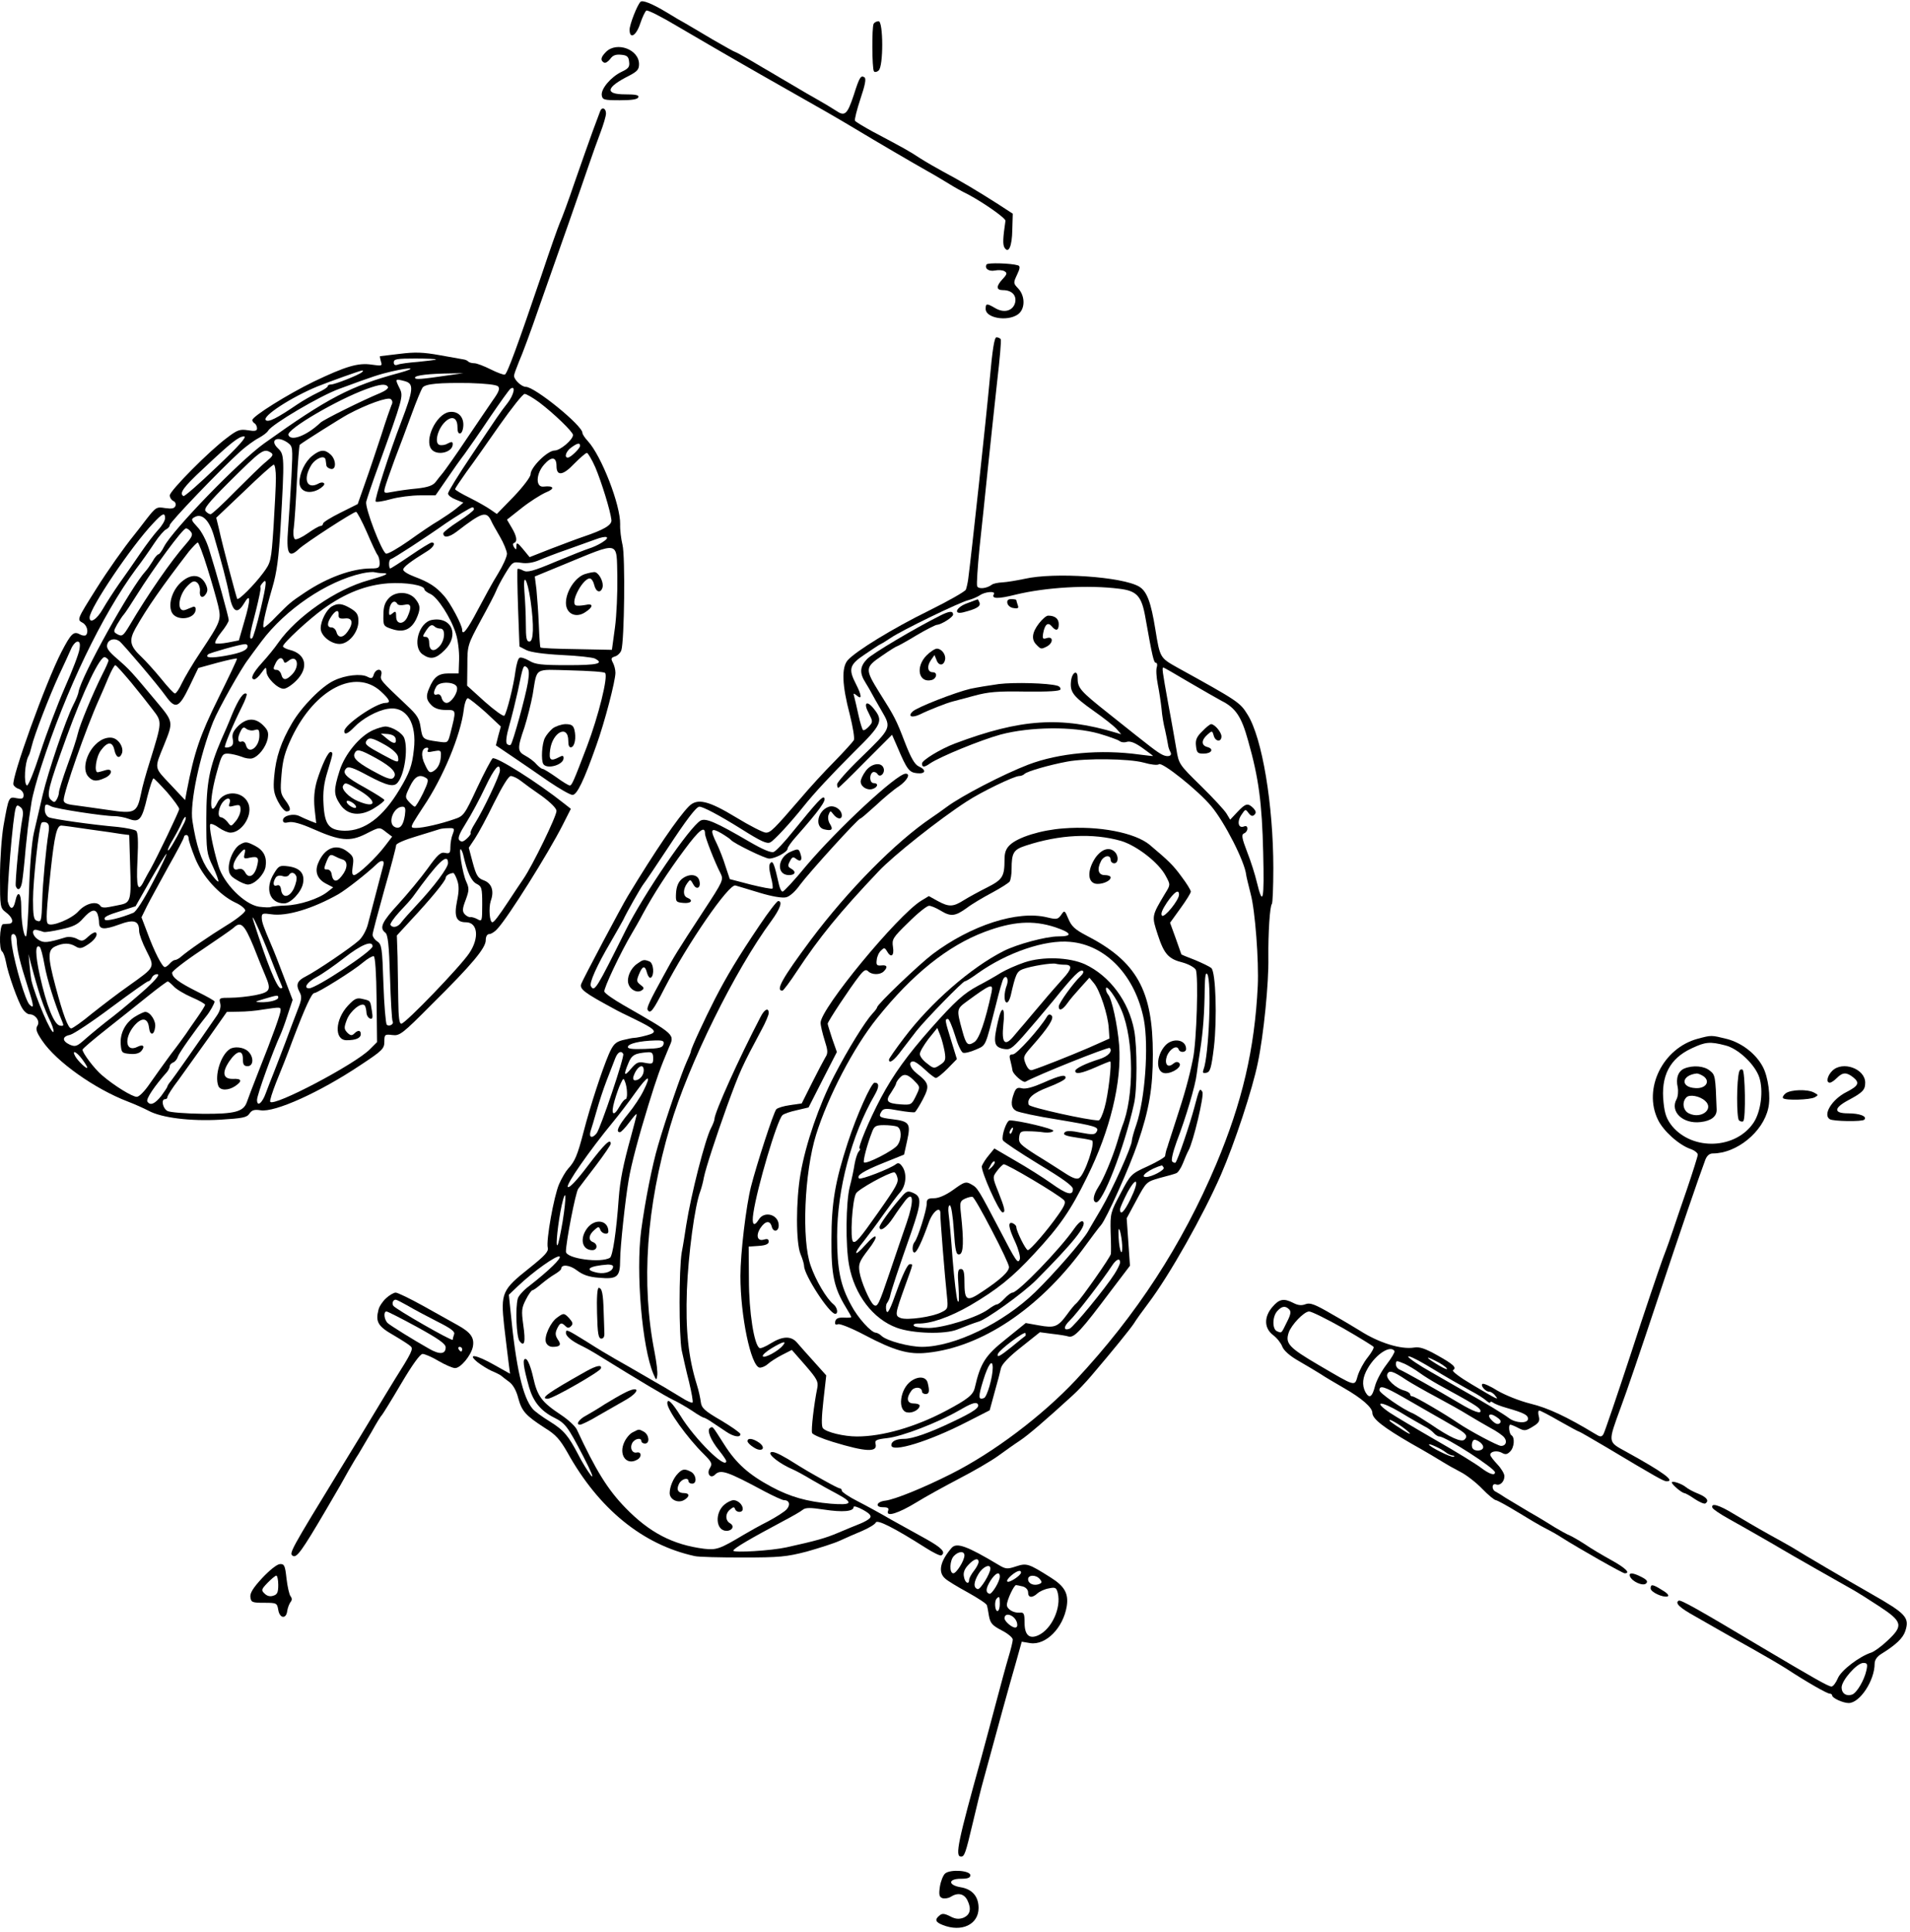 <?xml version="1.0" standalone="no"?>
<!DOCTYPE svg PUBLIC "-//W3C//DTD SVG 20010904//EN"
 "http://www.w3.org/TR/2001/REC-SVG-20010904/DTD/svg10.dtd">
<svg version="1.0" xmlns="http://www.w3.org/2000/svg"
 width="810pt" height="819pt" viewBox="0 0 810 819"
 preserveAspectRatio="xMidYMid meet">
<g transform="translate(0,819) scale(0.1,-0.1)"
fill="#000000" stroke="none">
<path d="M2716 8182 c-14 -14 -46 -96 -46 -118 0 -42 28 -26 45 26 9 27 21 52
26 55 5 4 64 -26 131 -66 203 -119 306 -178 463 -267 142 -80 213 -121 290
-167 86 -52 247 -146 309 -181 38 -21 80 -47 95 -56 14 -9 49 -29 78 -43 67
-36 158 -100 157 -111 -11 -74 -12 -101 -4 -114 17 -27 32 5 33 76 l2 68 -63
41 c-86 55 -167 103 -230 136 -28 15 -73 41 -100 58 -47 31 -67 42 -201 113
-38 21 -72 41 -75 46 -3 5 8 47 23 93 20 59 25 86 17 91 -15 10 -21 2 -45 -74
-28 -84 -38 -93 -76 -67 -17 11 -50 31 -75 45 -25 14 -72 41 -105 61 -33 19
-73 43 -90 53 -16 9 -58 34 -92 54 -34 20 -64 36 -66 36 -3 0 -45 24 -94 52
-48 29 -100 59 -115 68 -15 8 -51 29 -80 47 -63 38 -104 54 -112 45z"/>
<path d="M3705 8089 c-8 -13 -7 -188 1 -201 3 -5 12 -4 20 3 21 17 20 209 0
209 -8 0 -18 -5 -21 -11z"/>
<path d="M2570 7970 c-22 -22 -25 -36 -9 -45 6 -4 17 3 26 14 11 16 23 21 46
19 26 -2 33 -8 35 -30 3 -22 -3 -29 -33 -43 -45 -22 -87 -72 -83 -99 3 -19 9
-21 77 -21 51 0 76 4 78 13 4 9 -12 12 -56 12 -88 0 -81 30 17 79 34 18 42 26
42 49 0 63 -95 97 -140 52z"/>
<path d="M2545 7718 c-3 -7 -16 -44 -31 -83 -14 -38 -48 -135 -76 -215 -27
-80 -56 -158 -64 -175 -7 -16 -42 -115 -77 -220 -102 -300 -146 -420 -156
-423 -5 -2 -32 8 -60 22 -28 14 -59 26 -69 26 -10 0 -22 3 -26 7 -3 4 -12 8
-19 9 -7 1 -52 9 -101 18 -72 13 -106 14 -170 6 -44 -5 -82 -10 -84 -10 -2 0
0 -10 3 -21 7 -21 5 -21 -38 -15 -58 9 -111 -7 -247 -72 -107 -52 -260 -147
-260 -163 0 -4 4 -11 10 -14 5 -3 10 -13 10 -21 0 -11 -9 -13 -39 -8 -33 5
-44 2 -87 -31 -76 -56 -244 -226 -244 -245 0 -10 7 -20 15 -24 8 -3 12 -12 9
-21 -5 -11 -15 -13 -44 -9 -36 6 -39 4 -79 -47 -23 -30 -46 -60 -52 -67 -43
-53 -113 -152 -160 -227 -83 -132 -83 -132 -59 -145 19 -10 27 -40 14 -53 -4
-3 -16 -2 -26 4 -26 14 -37 3 -78 -76 -66 -128 -213 -535 -203 -562 3 -7 13
-15 24 -18 10 -4 19 -15 19 -25 0 -16 -5 -18 -29 -14 -34 7 -34 7 -56 -116 -8
-47 -15 -144 -15 -217 0 -128 1 -132 24 -150 29 -21 37 -46 16 -49 -8 0 -21
-2 -27 -2 -15 -2 -18 -108 -4 -116 5 -3 12 -23 16 -43 8 -49 52 -172 71 -200
8 -13 21 -23 29 -23 25 0 46 -29 34 -48 -9 -14 -5 -27 20 -64 60 -89 222 -204
363 -258 29 -11 69 -29 88 -39 55 -30 177 -45 303 -38 96 6 114 9 125 26 10
15 21 18 47 14 60 -10 251 76 423 191 94 62 102 70 102 100 0 30 2 32 34 28
31 -4 42 4 167 130 171 169 229 239 229 272 0 16 6 26 15 26 8 0 24 10 35 23
45 48 215 319 276 439 l35 69 -28 22 c-113 90 -289 201 -304 192 -5 -4 -35
-60 -66 -126 -53 -114 -57 -119 -97 -132 -57 -20 -132 -37 -161 -37 -22 0 -23
2 -12 23 7 12 26 42 42 66 84 124 159 305 172 413 3 26 11 48 17 48 6 -1 40
-28 76 -60 l64 -60 -11 -40 -10 -40 71 -48 c39 -26 108 -74 153 -105 46 -31
91 -57 101 -57 19 0 48 60 101 210 35 97 81 273 81 308 0 13 -5 32 -11 43 -9
17 -7 21 9 26 11 3 23 15 27 26 13 41 17 399 5 447 -6 25 -11 64 -10 87 2 81
-79 290 -137 353 -13 14 -23 29 -23 35 0 31 -202 195 -240 195 -18 0 -50 30
-50 47 0 6 10 33 21 60 12 26 51 131 86 233 36 102 92 262 125 355 33 94 71
204 85 245 14 41 36 103 49 137 13 34 24 71 24 82 0 23 -18 29 -25 9z m-696
-1052 c-2 -2 -36 -6 -75 -10 -39 -3 -78 -8 -87 -12 -12 -4 -17 -1 -17 10 0 14
14 16 92 16 50 0 89 -2 87 -4z m-156 -57 c-205 -55 -303 -106 -573 -299 -106
-76 -387 -366 -424 -437 -9 -18 -20 -33 -24 -33 -4 0 -16 -13 -25 -30 -10 -16
-23 -35 -30 -42 -63 -69 -271 -442 -284 -511 -1 -10 -11 -34 -22 -55 -33 -65
-107 -284 -130 -382 -12 -52 -29 -124 -37 -159 -9 -38 -18 -143 -21 -253 -3
-103 -9 -188 -13 -188 -10 0 -20 64 -20 128 0 57 -15 70 -25 22 -8 -37 -22
-39 -32 -2 -6 26 22 368 34 397 4 12 8 13 20 3 10 -8 13 -22 8 -47 -12 -63
-32 -276 -28 -288 9 -23 22 -13 27 20 3 17 10 82 15 142 6 61 13 119 15 130 2
11 6 41 10 66 4 26 22 93 41 150 105 325 258 642 402 837 24 31 59 81 78 110
19 29 42 55 50 58 8 4 15 12 15 18 0 12 215 236 300 313 25 22 59 47 77 56 18
10 36 23 40 31 17 28 220 148 303 178 143 53 169 61 220 73 87 20 113 16 33
-6z m-158 3 c-14 -12 -115 -52 -131 -52 -8 0 -14 -3 -14 -7 0 -5 -19 -17 -43
-28 -23 -11 -62 -33 -87 -50 -84 -57 -122 -77 -133 -66 -16 16 108 97 220 143
55 22 178 66 188 67 6 1 6 -2 0 -7z m375 -12 c-130 -19 -150 -20 -150 -11 0
10 60 17 155 18 l50 1 -55 -8z m-193 -26 c39 -11 37 -35 -16 -174 -49 -127
-114 -330 -108 -336 3 -4 33 1 65 10 32 9 88 16 124 16 l65 0 47 68 c25 37 59
85 76 107 16 22 65 92 107 155 43 63 82 118 88 122 23 16 15 -25 -12 -60 -35
-45 -36 -47 -155 -225 -54 -80 -98 -152 -98 -159 0 -8 15 -19 33 -26 l32 -13
-30 -25 c-16 -13 -50 -36 -74 -51 -25 -14 -82 -53 -128 -86 -46 -32 -89 -57
-96 -54 -18 7 -90 194 -84 220 3 12 26 81 52 152 104 288 106 295 90 328 -21
42 -20 42 22 31z m395 -22 c9 -9 4 -23 -22 -59 -18 -27 -70 -102 -114 -168
-44 -66 -89 -129 -98 -140 -9 -11 -24 -29 -31 -39 -11 -14 -32 -22 -78 -27
-35 -3 -82 -10 -103 -14 -37 -7 -39 -7 -34 16 3 13 22 67 41 119 20 52 53 140
73 195 20 55 41 105 46 112 13 16 70 21 201 19 66 -2 112 -7 119 -14z m-467
-2 c4 -6 -11 -17 -32 -26 -73 -30 -241 -113 -254 -126 -58 -55 -126 -81 -136
-52 -8 24 208 150 332 195 58 21 81 23 90 9z m642 -66 c61 -46 143 -125 143
-138 0 -20 -54 -66 -78 -66 -30 0 -102 -71 -102 -101 0 -11 -31 -52 -71 -94
l-72 -74 -26 18 c-14 10 -54 33 -88 50 -35 17 -63 34 -63 37 0 4 22 36 48 73
27 36 90 126 141 199 51 72 98 132 106 132 7 0 35 -16 62 -36z m-627 -12 c-4
-10 -24 -66 -43 -127 -20 -60 -50 -151 -68 -201 l-32 -91 -74 -37 c-40 -20
-73 -40 -73 -46 0 -5 -5 -10 -11 -10 -6 0 -30 -14 -54 -31 -24 -17 -48 -28
-54 -25 -6 4 -9 24 -5 49 3 23 9 111 13 195 4 83 10 154 12 156 9 9 176 114
204 129 80 43 170 75 182 65 8 -6 9 -16 3 -26z m-740 -261 c-74 -71 -138 -127
-142 -124 -19 11 -2 36 82 114 122 115 152 138 175 139 14 0 -21 -40 -115
-129z m299 103 c23 -17 23 -18 17 -143 -4 -69 -10 -168 -14 -219 -9 -111 2
-131 46 -89 28 26 230 157 242 157 4 0 25 -39 46 -87 21 -49 41 -92 46 -97 4
-6 8 -20 8 -33 0 -20 -5 -23 -36 -23 -81 0 -185 -38 -281 -102 -63 -42 -65
-45 -120 -100 -25 -27 -50 -48 -54 -48 -8 0 3 55 36 169 19 64 27 126 35 260
17 295 16 304 -11 330 -37 35 -4 55 40 25z m1241 -14 c0 -11 -40 -50 -52 -50
-17 0 -7 28 15 43 26 19 37 21 37 7z m-1311 -29 c12 -8 8 -15 -20 -38 -19 -15
-77 -72 -130 -125 -53 -54 -100 -98 -106 -98 -6 0 -15 6 -21 13 -9 10 13 37
96 120 143 142 150 147 181 128z m1376 -63 c26 -62 64 -184 68 -223 2 -21 -32
-41 -118 -70 -27 -9 -90 -33 -140 -52 l-89 -35 -28 34 c-23 28 -28 30 -28 13
0 -17 -2 -17 -10 -5 -6 10 -6 16 0 18 15 6 12 28 -10 65 l-20 34 62 49 c34 27
80 56 102 66 41 16 36 30 -9 25 -34 -4 -33 54 3 94 31 35 52 33 52 -7 0 -44
28 -40 75 10 25 25 49 46 54 46 4 0 21 -28 36 -62z m-1355 -45 c0 -32 -5 -125
-10 -207 -10 -147 -11 -150 -44 -195 -38 -51 -104 -117 -110 -110 -3 4 -61
221 -78 299 l-11 45 118 112 c64 62 121 113 126 113 5 0 9 -26 9 -57z m840
-132 c0 -5 -29 -28 -65 -51 -36 -23 -65 -46 -65 -51 0 -21 24 -18 58 8 108 83
125 88 146 43 3 -8 20 -37 36 -65 16 -27 29 -60 30 -72 0 -13 -17 -51 -38 -85
-22 -35 -60 -105 -87 -156 -43 -82 -65 -110 -65 -82 0 20 -51 116 -78 145 -33
38 -63 57 -124 80 -27 10 -48 23 -48 30 0 11 30 34 103 79 26 16 36 36 18 36
-6 0 -46 -25 -90 -55 -44 -30 -83 -55 -86 -55 -3 0 -5 9 -5 20 0 11 4 20 8 20
7 0 150 93 232 151 41 28 106 68 113 68 4 1 7 -3 7 -8z m-1310 -38 c0 -10 -13
-32 -29 -49 -16 -17 -50 -62 -76 -100 -26 -38 -66 -96 -90 -129 -23 -33 -54
-81 -69 -107 -25 -44 -56 -64 -56 -36 0 39 176 301 270 400 39 42 50 47 50 21z
m206 -71 c34 -116 56 -199 67 -257 14 -70 33 -81 62 -33 28 48 29 17 1 -77
l-23 -80 -46 -9 c-26 -5 -50 -6 -54 -3 -3 4 8 25 25 46 18 22 32 45 32 52 0
13 -53 204 -83 299 -11 37 -33 79 -50 96 -27 29 -28 33 -11 42 30 17 61 -13
80 -76z m-97 14 c10 -12 6 -22 -21 -53 -62 -70 -161 -213 -240 -347 -25 -41
-30 -45 -48 -36 -20 11 -20 12 -3 43 10 17 23 37 29 43 6 7 30 43 53 80 74
118 196 284 210 284 5 0 14 -6 20 -14z m1744 -46 c-16 -10 -40 -21 -54 -25
-13 -4 -77 -29 -142 -56 -97 -41 -121 -47 -138 -38 -11 6 -22 9 -24 7 -2 -2
-1 -77 2 -166 l6 -163 29 -15 c18 -9 73 -17 151 -21 67 -3 130 -10 140 -15 40
-21 12 -28 -115 -28 -113 0 -138 3 -164 19 -17 10 -36 16 -41 12 -6 -3 -13
-28 -17 -56 -8 -63 -37 -177 -47 -189 -4 -5 -41 22 -83 59 l-75 68 1 86 c0 85
1 87 57 191 32 58 61 114 65 125 4 11 21 44 38 72 31 51 33 52 68 47 23 -4 50
0 76 11 21 9 75 30 119 45 44 16 98 35 120 43 50 19 67 11 28 -13z m-1674
-107 c19 -60 39 -131 46 -160 14 -61 12 -67 -75 -198 -33 -49 -68 -109 -79
-132 -11 -24 -24 -43 -29 -43 -5 0 -31 28 -59 63 -28 34 -66 76 -83 92 -49 46
-54 69 -26 120 49 87 114 180 228 328 17 20 33 37 37 37 3 0 22 -48 40 -107z
m1739 -38 c1 -66 -3 -163 -10 -215 l-13 -95 -150 3 c-82 1 -151 4 -153 7 -2 2
-5 45 -7 97 -2 51 -7 118 -10 149 l-7 55 119 49 c246 101 227 105 231 -50z
m-996 15 c34 0 16 -9 -59 -30 -138 -38 -305 -154 -383 -265 -15 -22 -46 -60
-69 -85 -39 -43 -52 -70 -32 -70 5 0 19 12 30 28 19 26 20 26 21 5 0 -26 47
-73 73 -73 11 0 34 15 53 34 55 55 42 114 -28 131 -16 4 -28 11 -28 15 0 13
111 116 173 160 92 66 180 100 273 107 77 5 154 -8 154 -26 0 -4 11 -13 25
-19 31 -14 87 -101 108 -167 9 -27 15 -77 14 -110 l-2 -60 -42 0 c-44 0 -63
-15 -83 -63 -15 -34 -12 -50 10 -72 13 -13 33 -20 61 -20 45 0 45 3 18 -103
-10 -37 -10 -37 -52 -31 -64 9 -65 10 -73 59 -5 38 -15 54 -57 93 -114 108
-116 109 -110 131 7 28 -23 29 -32 1 -5 -17 -10 -18 -27 -9 -27 14 -93 7 -141
-16 -52 -24 -137 -110 -178 -180 -47 -80 -69 -145 -76 -225 -5 -55 -2 -73 16
-108 12 -23 28 -42 36 -42 21 0 19 16 -7 50 -19 26 -20 37 -14 107 5 61 14 95
44 158 98 204 269 292 377 194 38 -35 44 -49 20 -49 -40 0 -175 -93 -175 -120
0 -17 15 -11 41 16 35 37 98 72 144 79 78 13 124 -60 110 -174 -7 -67 -19 -99
-60 -167 -71 -119 -149 -177 -234 -176 -66 2 -84 25 -89 112 -3 51 1 88 17
139 24 79 24 80 14 83 -11 3 -38 -55 -59 -122 -11 -39 -14 -73 -10 -117 l7
-63 -26 10 c-15 6 -35 15 -45 20 -25 13 -70 2 -70 -17 0 -11 7 -13 24 -9 17 4
51 -5 105 -29 113 -50 155 -54 221 -21 61 31 59 31 89 7 l24 -18 -29 -38 c-39
-52 -116 -124 -132 -125 -9 0 -10 11 -6 38 5 34 3 42 -22 61 -47 37 -98 17
-125 -49 -15 -36 -3 -67 33 -86 l31 -16 -24 -19 c-38 -30 -119 -56 -178 -58
-29 -1 -57 -4 -62 -6 -4 -3 -27 -2 -51 1 -62 10 -150 99 -172 174 -24 80 -41
169 -34 176 4 3 20 -3 36 -15 17 -12 39 -21 49 -21 46 0 91 66 79 115 -16 62
-106 70 -134 12 -35 -72 -35 17 0 138 18 65 22 71 46 70 15 -1 40 -7 56 -13
16 -7 36 -10 46 -7 27 8 57 47 65 82 5 27 2 37 -19 58 -33 33 -70 32 -106 -3
-21 -21 -27 -35 -23 -55 4 -19 0 -29 -11 -33 -9 -4 -19 -4 -22 -2 -4 5 30 87
72 172 14 27 22 51 20 54 -12 11 -34 -21 -61 -85 -15 -38 -36 -86 -46 -108
-51 -118 -64 -185 -64 -335 0 -137 1 -148 28 -204 15 -32 25 -61 23 -63 -3 -3
-20 17 -40 44 -33 45 -54 110 -70 213 -12 74 31 277 88 420 22 54 119 227 149
265 4 6 29 40 56 76 101 135 277 255 426 288 22 5 46 7 53 5 8 -2 23 -4 34 -4z
m628 -116 c15 -106 13 -174 -5 -174 -12 0 -15 15 -15 74 0 40 -3 102 -6 137
-7 86 12 57 26 -37z m-1145 -38 c-15 -64 -31 -119 -36 -122 -14 -8 -11 15 16
116 13 52 22 96 20 99 -3 2 0 10 7 18 21 26 20 4 -7 -111z m-599 -134 c14 -10
163 -185 197 -233 41 -57 56 -51 100 40 l38 79 80 22 c45 12 82 20 84 18 2 -2
-34 -77 -79 -168 -78 -158 -102 -228 -134 -394 l-7 -38 -63 67 c-69 73 -68 65
-27 165 41 102 42 98 -36 191 -102 122 -109 130 -162 176 -38 33 -47 46 -42
62 6 21 31 27 51 13z m-169 -34 c-2 -18 -30 -91 -62 -163 -31 -71 -78 -195
-104 -275 -26 -80 -51 -143 -57 -140 -14 8 -9 97 7 125 4 6 9 24 13 40 11 48
75 213 115 300 21 44 44 95 52 113 7 17 20 32 28 32 9 0 12 -9 8 -32z m713 13
c0 -17 -26 -29 -93 -41 -62 -11 -90 -9 -74 6 6 6 133 42 155 43 6 1 12 -3 12
-8z m-590 -61 c0 -5 -11 -30 -25 -57 -43 -86 -97 -217 -105 -253 -4 -19 -24
-80 -44 -134 -20 -55 -36 -107 -36 -115 0 -9 -5 -23 -10 -31 -8 -13 -11 -13
-25 0 -18 19 -11 50 67 265 72 198 143 346 163 339 8 -3 15 -10 15 -14z m743
-2 c3 -10 7 -10 20 0 36 30 51 -19 17 -56 -26 -27 -40 -28 -47 -2 -3 11 -12
20 -19 20 -17 0 -17 5 -4 31 12 22 26 25 33 7z m-648 -90 c33 -40 75 -93 93
-117 40 -52 40 -50 -13 -221 -15 -47 -32 -107 -37 -135 -17 -81 -26 -86 -138
-69 -52 8 -116 16 -142 20 -36 4 -48 10 -48 22 0 34 95 305 150 427 10 22 28
64 40 93 12 28 25 52 29 52 4 0 33 -33 66 -72z m1684 0 c-10 -61 -64 -256 -73
-265 -3 -4 -11 -2 -16 3 -6 6 -3 34 10 79 11 39 27 104 36 145 22 109 24 113
38 101 10 -8 11 -25 5 -63z m327 39 c14 -14 -28 -183 -77 -312 -58 -152 -64
-165 -73 -165 -5 0 -31 16 -57 35 -27 19 -53 35 -57 35 -5 0 -17 9 -28 21 -10
12 -31 27 -46 35 -34 18 -35 31 -4 120 12 38 28 101 35 139 20 118 3 107 161
103 76 -2 142 -6 146 -11z m-628 -61 c5 -23 -25 -66 -44 -66 -9 0 -18 9 -21
21 -3 12 -11 18 -19 15 -16 -6 -18 8 -4 33 12 24 83 21 88 -3z m-858 -181 c17
5 20 2 20 -24 0 -49 -46 -82 -57 -40 -3 12 -11 18 -19 15 -17 -6 -18 17 -3 45
8 16 13 18 24 9 8 -6 23 -9 35 -5z m734 -86 c-4 -8 3 -9 25 -4 26 5 31 4 31
-12 0 -34 -11 -59 -30 -71 -17 -11 -22 -8 -38 27 -19 38 -14 71 9 71 6 0 7 -5
3 -11z m306 -86 c0 -19 -70 -167 -106 -224 -13 -20 -21 -39 -18 -41 2 -3 -5
-13 -16 -23 -15 -14 -23 -16 -32 -7 -8 8 0 28 29 74 22 35 58 102 81 151 39
82 62 108 62 70z m-312 -32 c11 -6 7 -20 -14 -64 -16 -32 -31 -57 -35 -57 -3
0 -14 9 -24 20 -18 20 -18 22 3 65 21 44 41 55 70 36z m400 -11 c15 -12 55
-41 90 -65 38 -28 62 -52 62 -63 0 -23 -101 -230 -139 -286 -16 -23 -44 -66
-64 -96 -43 -65 -62 -90 -69 -90 -12 0 -16 61 -7 90 16 43 4 76 -30 88 -24 9
-31 19 -46 74 l-17 64 26 39 c14 21 51 89 81 151 36 72 62 114 71 114 9 0 28
-9 42 -20z m-1499 -49 c28 -33 51 -64 51 -71 0 -9 -91 -199 -122 -255 -7 -11
-18 -32 -26 -47 -27 -56 -35 -33 -29 86 4 82 2 118 -6 124 -7 5 -41 12 -77 16
-113 10 -274 33 -293 41 -9 4 -17 18 -17 31 0 26 3 28 28 15 19 -10 221 -41
266 -41 16 0 45 -5 63 -12 44 -16 55 -4 78 95 11 42 22 77 26 77 3 0 29 -27
58 -59z m264 -48 c-5 -13 -2 -15 20 -9 24 6 27 3 27 -18 0 -13 -9 -34 -20 -47
-20 -24 -20 -24 -35 -4 -9 11 -21 20 -28 20 -17 1 -10 45 10 67 18 20 35 15
26 -9z m744 -50 c-7 -43 -20 -58 -41 -50 -35 14 -8 87 31 87 12 0 14 -8 10
-37z m-940 -40 c-39 -76 -61 -112 -65 -108 -2 2 7 23 22 47 14 24 31 56 37 71
6 15 14 26 16 23 3 -3 -1 -17 -10 -33z m-571 -32 c-11 -69 -25 -216 -27 -291
-3 -86 -4 -91 -24 -83 -12 4 -15 24 -15 89 0 79 25 308 36 325 2 4 12 5 20 2
11 -4 14 -15 10 -42z m172 13 c59 -8 121 -17 138 -20 l32 -4 4 -133 c5 -138 2
-153 -38 -162 -10 -2 -33 -7 -50 -10 -19 -4 -34 -3 -38 4 -15 23 -62 12 -93
-22 -29 -33 -116 -68 -130 -53 -9 8 -6 58 12 226 16 148 26 190 45 190 6 0 59
-7 118 -16z m1542 -20 c-6 -14 -10 -39 -10 -55 0 -25 -3 -29 -22 -25 -19 5
-32 -7 -75 -67 -29 -40 -84 -106 -123 -149 -71 -77 -82 -102 -56 -122 11 -8
16 -52 20 -189 3 -98 8 -182 11 -187 7 -12 -15 -24 -25 -14 -4 5 -11 83 -14
174 -5 151 -7 166 -26 179 -11 7 -20 20 -20 28 0 8 23 94 50 191 28 97 50 182
50 189 0 7 37 23 88 38 48 15 92 28 97 30 6 2 22 4 37 4 25 1 27 -1 18 -25z
m-1120 -19 c0 -8 12 -45 27 -82 31 -78 103 -157 170 -189 23 -10 43 -26 43
-34 0 -8 -36 -37 -79 -63 -70 -43 -164 -107 -198 -137 -7 -5 -16 -10 -21 -10
-5 0 -15 -7 -22 -15 -7 -8 -16 -15 -21 -15 -11 0 -45 66 -75 148 l-24 63 23
47 c13 26 54 100 90 166 37 65 67 122 67 127 0 5 5 9 10 9 6 0 10 -7 10 -15z
m1165 -71 c16 -71 34 -110 56 -121 22 -11 24 -18 24 -87 0 -71 -1 -74 -20 -63
-11 6 -25 10 -31 9 -6 -1 -17 5 -24 13 -10 12 -9 24 5 60 15 41 15 49 2 78
-15 32 -34 147 -22 136 3 -4 8 -15 10 -25z m-1317 -115 c-38 -73 -71 -125 -83
-129 -53 -22 -116 -37 -120 -29 -7 11 9 19 74 39 l56 18 63 111 c35 61 65 111
68 111 3 0 -23 -55 -58 -121z m805 97 c23 -7 22 -38 -4 -70 -22 -29 -38 -25
-43 10 -2 11 -10 18 -19 18 -13 -1 -14 3 -6 24 15 39 19 42 37 33 9 -5 25 -12
35 -15z m447 -15 c0 -20 -58 -98 -133 -178 -27 -29 -56 -61 -64 -72 -15 -22
-38 -27 -47 -12 -3 4 14 29 37 54 24 25 50 54 58 65 107 149 149 189 149 143z
m-274 -8 c-4 -16 -36 -136 -66 -252 -6 -24 -23 -55 -38 -68 -30 -28 -180 -130
-226 -153 -36 -18 -42 -35 -26 -65 11 -20 10 -32 -8 -77 -11 -29 -35 -91 -52
-138 -18 -47 -40 -105 -50 -130 -10 -25 -25 -63 -33 -85 -15 -42 -37 -59 -37
-28 0 21 68 209 100 278 5 11 19 48 30 83 l21 63 -37 97 c-20 53 -44 115 -54
137 -33 77 -40 96 -40 116 0 17 5 18 40 13 65 -10 175 23 285 85 34 20 120 87
163 128 19 19 34 16 28 -4z m313 -65 c8 -23 8 -46 -1 -89 -13 -65 -3 -89 38
-89 50 0 58 -66 14 -131 -37 -56 -271 -299 -288 -299 -9 0 -12 27 -13 98 -1
53 -2 137 -3 187 l-3 89 56 61 c88 94 151 171 151 183 0 9 14 19 32 21 3 1 11
-13 17 -31z m-1525 -144 c3 -9 6 -24 6 -35 0 -30 21 -32 84 -9 64 24 86 17 86
-27 0 -13 14 -51 31 -84 36 -72 39 -67 -76 -149 -43 -30 -112 -83 -155 -117
-42 -35 -82 -63 -88 -63 -13 0 -35 59 -67 180 -33 124 -33 153 0 168 33 15 60
15 85 0 16 -10 25 -10 47 4 32 19 50 44 40 54 -4 4 -18 -3 -32 -16 -22 -21
-28 -22 -49 -10 -14 7 -34 10 -48 6 -76 -23 -93 -25 -115 -10 -28 17 -31 49
-5 41 9 -2 22 -6 27 -8 6 -2 39 3 74 11 51 11 71 20 94 47 32 36 52 42 61 17z
m731 -179 c25 -65 49 -123 51 -127 3 -4 1 -8 -5 -8 -16 0 -59 107 -116 285
-17 54 28 -42 70 -150z m-70 43 c20 -51 43 -108 51 -126 25 -59 20 -68 -43
-81 -31 -6 -79 -11 -106 -11 -47 0 -49 -1 -43 -24 4 -16 -2 -35 -18 -57 -79
-115 -179 -257 -191 -272 -8 -9 -15 -20 -15 -23 0 -3 -12 -21 -26 -40 -27 -34
-47 -43 -59 -24 -7 11 32 68 83 125 6 7 12 19 12 25 0 6 7 13 15 16 8 3 17 15
20 26 6 16 71 109 120 170 15 18 35 54 35 62 0 3 -33 22 -72 41 -80 40 -108
61 -108 81 0 7 55 50 123 95 67 45 129 88 137 95 31 30 46 16 85 -78z m-1004
25 c1 -41 12 -88 49 -204 24 -74 25 -88 5 -68 -17 17 -60 161 -74 247 -6 41
-5 52 6 52 7 0 13 -11 14 -27z m1509 -25 c0 -20 -239 -178 -269 -178 -26 0 -8
27 32 48 23 12 76 49 117 81 71 56 120 76 120 49z m-1391 -80 c11 -61 41 -158
76 -242 6 -14 4 -17 -11 -14 -25 4 -57 86 -85 212 -20 91 -20 134 -1 122 5 -3
14 -38 21 -78z m-27 -103 c11 -38 31 -92 44 -119 14 -27 23 -54 21 -60 -7 -17
-77 146 -94 218 -2 11 -6 41 -8 66 l-4 45 10 -40 c6 -22 19 -71 31 -110z
m1435 -42 l2 -181 -30 -30 c-61 -63 -409 -246 -423 -223 -3 4 9 41 25 82 17
41 49 121 70 179 54 142 81 200 92 200 14 0 168 96 207 130 19 16 40 28 45 26
6 -1 11 -73 12 -183z m-977 46 c-36 -32 -98 -85 -139 -117 -41 -31 -93 -74
-117 -95 -38 -34 -44 -36 -68 -26 -34 16 -33 35 2 42 15 4 94 56 175 117 81
60 151 110 156 110 5 0 11 7 15 15 3 8 13 15 23 15 12 -1 -3 -20 -47 -61z
m116 10 c10 -12 45 -33 77 -47 31 -13 57 -28 57 -32 0 -3 -16 -29 -35 -56 -19
-27 -40 -57 -47 -68 -7 -10 -35 -49 -63 -85 -27 -37 -67 -92 -89 -124 -23 -34
-46 -57 -56 -57 -19 0 -96 47 -148 92 -30 25 -82 93 -82 108 0 4 46 43 103 88
56 44 136 108 177 141 41 33 78 60 81 60 3 1 14 -9 25 -20z m444 -48 c0 -11
-37 -21 -75 -20 -27 1 -25 2 15 14 57 17 60 17 60 6z m10 -54 c0 -15 -32 -105
-93 -258 -25 -63 -47 -122 -50 -131 -14 -41 -51 -51 -187 -50 -72 1 -139 6
-150 12 -20 11 -28 50 -10 50 6 0 10 4 10 9 0 6 21 39 48 74 26 36 82 115 126
176 l78 111 52 1 c28 0 74 4 101 9 74 11 75 11 75 -3z m-842 -207 c12 -16 22
-32 22 -36 0 -10 -40 28 -51 48 -16 29 5 20 29 -12z"/>
<path d="M1904 6443 c-55 -10 -106 -119 -74 -158 24 -29 90 -13 90 22 0 11 -5
11 -21 3 -11 -7 -27 -9 -36 -6 -21 8 -8 64 22 95 30 31 55 22 55 -20 0 -20 4
-29 13 -26 6 2 12 18 12 37 0 36 -26 59 -61 53z"/>
<path d="M1325 6258 c-31 -24 -55 -74 -55 -113 0 -37 37 -52 79 -31 17 9 29
21 26 26 -4 6 -14 6 -26 -1 -48 -25 -65 20 -29 79 19 30 58 45 61 22 1 -5 2
-16 3 -22 0 -7 9 -14 19 -16 24 -5 23 39 -1 61 -25 23 -44 21 -77 -5z"/>
<path d="M772 5725 c-40 -33 -60 -94 -44 -130 19 -41 102 -31 102 13 0 8 -6
12 -12 9 -7 -3 -21 -8 -30 -12 -40 -16 -34 60 8 102 20 20 28 22 40 13 8 -7
13 -22 12 -34 -4 -28 12 -36 26 -13 8 13 7 24 -4 45 -21 37 -59 40 -98 7z"/>
<path d="M2480 5756 c-40 -13 -80 -73 -80 -122 0 -44 39 -65 78 -42 39 24 41
42 3 33 -17 -3 -35 -4 -40 -1 -24 15 36 122 63 113 6 -2 13 -14 16 -27 7 -30
27 -37 35 -11 6 20 -11 57 -30 65 -6 2 -26 -2 -45 -8z"/>
<path d="M1649 5654 c-17 -18 -23 -37 -23 -71 -1 -46 0 -48 37 -60 48 -16 80
-2 102 42 19 42 19 58 -3 85 -26 33 -84 35 -113 4z m36 -24 c3 -6 17 -7 31 -4
28 7 31 -9 12 -51 -15 -34 -48 -34 -48 1 0 22 -2 25 -15 14 -12 -10 -15 -10
-15 3 0 37 21 60 35 37z"/>
<path d="M1407 5619 c-22 -13 -47 -61 -47 -93 0 -31 43 -66 80 -66 39 0 80 50
80 96 0 28 -6 38 -32 54 -37 22 -55 24 -81 9z m29 -36 c-1 -14 5 -17 27 -15
32 4 37 -20 11 -56 -19 -27 -40 -28 -47 -2 -3 11 -12 20 -21 20 -20 0 -20 19
0 48 18 26 32 29 30 5z"/>
<path d="M1833 5562 c-57 -9 -86 -114 -41 -146 34 -24 57 -19 94 18 63 63 30
142 -53 128z m11 -29 c4 -4 15 -8 24 -8 23 0 19 -53 -7 -78 -23 -23 -41 -15
-41 19 0 15 -6 24 -15 24 -14 0 -13 3 1 25 17 26 26 30 38 18z"/>
<path d="M1583 5095 c-57 -25 -121 -102 -143 -173 -26 -82 -25 -101 3 -143 31
-46 87 -52 146 -14 23 14 41 29 41 33 0 4 -37 27 -81 52 -84 46 -100 63 -80
83 9 9 30 2 91 -31 83 -44 111 -50 127 -29 28 34 44 138 28 186 -7 23 -53 51
-82 51 -10 -1 -32 -7 -50 -15z m95 -37 c5 -24 -10 -23 -39 2 l-24 20 30 -2
c19 -2 31 -9 33 -20z m-43 -27 c31 -18 51 -37 53 -50 4 -27 2 -27 -66 10 -67
36 -77 44 -68 58 11 17 26 13 81 -18z m-39 -56 c68 -38 91 -64 72 -83 -8 -8
-26 -3 -67 19 -80 42 -105 63 -98 83 9 23 22 20 93 -19z m-70 -137 c76 -46 70
-78 -9 -44 -38 16 -71 51 -62 65 9 15 11 15 71 -21z m-16 -69 c0 -6 -7 -6 -20
1 -11 6 -20 15 -20 21 0 6 7 6 20 -1 11 -6 20 -15 20 -21z"/>
<path d="M1017 4609 c-24 -14 -47 -62 -47 -99 0 -23 7 -35 33 -50 17 -11 39
-20 48 -20 28 0 68 40 75 74 7 42 -7 71 -46 91 -34 17 -39 18 -63 4z m20 -40
c-5 -19 -2 -21 23 -15 35 7 40 0 29 -40 -11 -39 -35 -50 -49 -23 -8 14 -17 18
-31 14 -26 -9 -26 24 2 59 25 31 33 33 26 5z"/>
<path d="M1162 4487 c-40 -64 -19 -127 43 -127 28 0 73 48 80 85 8 41 -12 65
-61 72 -38 5 -42 3 -62 -30z m95 -13 c3 -9 -2 -31 -11 -51 -19 -39 -49 -42
-54 -5 -2 16 -8 22 -18 18 -16 -6 -18 12 -5 33 5 8 16 11 29 7 11 -4 23 -2 27
4 9 15 25 12 32 -6z"/>
<path d="M424 5049 c-54 -35 -81 -121 -48 -153 18 -19 34 -20 69 -4 32 14 35
42 3 33 -13 -4 -27 -8 -33 -9 -17 -2 -8 65 13 93 28 38 49 38 57 2 7 -33 22
-40 32 -15 9 24 -13 61 -41 66 -15 3 -36 -2 -52 -13z"/>
<path d="M2344 5102 c-12 -10 -27 -28 -33 -40 -13 -25 -17 -94 -7 -111 15 -24
86 -4 86 25 0 11 -4 12 -19 4 -36 -19 -44 -13 -38 31 10 76 77 109 77 38 0
-20 4 -29 13 -27 15 5 21 41 13 74 -5 19 -13 24 -39 24 -17 -1 -41 -9 -53 -18z"/>
<path d="M1476 3927 c-56 -60 -59 -147 -6 -147 39 0 60 9 60 26 0 17 -12 18
-28 2 -9 -9 -16 -9 -29 4 -14 15 -15 21 -2 55 14 37 61 75 75 61 4 -4 7 -17 8
-29 0 -12 7 -24 15 -27 11 -4 13 3 8 33 -7 44 -5 42 -40 50 -23 6 -33 2 -61
-28z"/>
<path d="M573 3880 c-41 -25 -65 -71 -61 -118 3 -35 5 -37 39 -40 23 -2 40 2
49 13 16 20 7 29 -17 17 -49 -25 -59 34 -15 88 33 39 59 36 64 -7 4 -35 22
-33 26 3 4 26 -21 64 -42 64 -6 0 -25 -9 -43 -20z"/>
<path d="M974 3742 c-38 -25 -65 -112 -48 -156 8 -20 43 -20 72 0 31 21 27 32
-10 30 -42 -1 -48 26 -16 74 32 47 58 52 58 11 0 -24 4 -31 20 -31 26 0 27 40
2 63 -19 18 -59 22 -78 9z"/>
<path d="M4184 7069 c-10 -17 9 -31 35 -26 15 3 33 2 41 -3 12 -7 11 -13 -8
-33 -28 -30 -28 -47 1 -47 38 0 59 -22 52 -53 -9 -35 -47 -46 -85 -23 -36 21
-40 20 -40 -4 0 -38 90 -54 135 -24 33 21 34 78 3 111 -21 22 -21 24 -5 58 13
27 14 37 4 40 -29 9 -127 12 -133 4z"/>
<path d="M4197 6578 c-14 -155 -78 -746 -91 -843 -2 -16 -7 -37 -10 -45 -4 -8
-74 -48 -155 -88 -155 -76 -311 -172 -346 -211 -27 -31 -24 -106 9 -231 13
-52 21 -100 17 -108 -4 -7 -41 -48 -82 -90 -42 -42 -107 -113 -144 -157 -113
-131 -127 -145 -147 -145 -11 0 -68 29 -127 65 -117 71 -164 82 -199 47 -46
-46 -144 -190 -259 -380 -27 -44 -189 -350 -198 -373 -8 -22 11 -37 141 -107
10 -6 48 -25 84 -42 94 -46 102 -56 54 -69 -22 -6 -46 -11 -54 -11 -8 0 -31
-5 -51 -10 -29 -8 -39 -18 -57 -59 -29 -68 -78 -217 -107 -329 -26 -100 -37
-126 -66 -157 -10 -11 -27 -40 -38 -65 -22 -51 -56 -240 -48 -270 4 -16 -13
-34 -78 -86 -116 -92 -122 -105 -107 -245 7 -61 16 -132 19 -157 l6 -46 -66
37 c-77 44 -119 51 -72 12 17 -13 44 -30 60 -37 17 -7 35 -16 40 -20 6 -5 21
-17 35 -27 16 -12 30 -37 38 -69 15 -55 31 -73 113 -126 46 -28 64 -49 95
-103 133 -240 320 -392 540 -440 16 -4 108 -6 204 -6 156 0 186 3 271 25 53
15 116 35 140 46 24 11 67 30 96 42 28 12 54 28 57 35 5 15 81 -24 210 -106
33 -21 63 -36 68 -33 20 13 2 32 -64 69 -40 22 -107 59 -148 82 -41 24 -105
59 -142 78 -38 19 -68 40 -68 45 0 6 -4 10 -8 10 -5 0 -34 15 -66 33 -66 37
-69 38 -154 91 -44 26 -67 35 -74 28 -10 -10 41 -49 95 -72 12 -5 49 -25 82
-45 33 -19 81 -46 108 -60 68 -37 61 -47 -30 -40 -101 9 -172 29 -252 72 -95
51 -149 99 -199 178 -54 84 -48 78 -61 71 -14 -9 2 -50 39 -96 17 -21 30 -41
30 -44 0 -39 -134 93 -195 193 -35 56 -55 75 -55 52 0 -29 85 -147 154 -215
34 -34 38 -41 27 -59 -16 -24 2 -48 21 -29 24 24 51 15 211 -71 38 -20 75 -37
82 -37 23 0 28 -20 11 -39 -9 -10 -45 -33 -79 -51 -34 -17 -80 -43 -102 -56
-102 -61 -116 -66 -169 -60 -133 17 -232 69 -333 173 -76 78 -126 159 -207
333 -7 14 -36 41 -66 61 -83 55 -101 79 -119 160 -9 41 -22 74 -30 77 -17 6
-12 -31 13 -120 18 -61 50 -100 106 -128 48 -24 58 -38 124 -165 33 -64 47
-97 32 -80 -13 17 -37 55 -52 85 -44 84 -62 106 -123 144 -31 19 -64 43 -72
53 -42 49 -71 176 -94 416 l-7 68 39 37 c64 61 164 132 176 125 10 -6 -44 -59
-130 -126 -23 -17 -44 -41 -47 -52 -11 -40 -6 -161 7 -180 21 -28 27 -5 16 69
-8 59 -7 71 11 106 11 22 24 40 28 40 4 0 21 12 37 26 17 14 42 33 58 42 15 9
27 19 27 23 0 20 36 17 67 -7 25 -19 51 -28 93 -31 78 -7 90 3 90 76 0 53 22
257 36 338 11 67 43 186 84 319 37 120 51 158 86 241 26 59 32 53 -194 183
-40 23 -76 48 -79 56 -4 12 69 167 118 249 10 17 31 53 45 80 45 83 104 175
177 273 63 85 87 103 87 67 0 -14 41 -120 66 -168 13 -27 11 -32 -73 -160
-115 -176 -124 -191 -168 -272 -60 -109 -74 -139 -68 -147 11 -18 23 -2 70 90
98 190 274 446 302 438 9 -3 55 -16 103 -31 53 -16 96 -23 112 -19 15 3 40 26
59 53 37 50 246 281 256 281 3 0 33 26 66 56 33 31 77 68 98 81 34 24 50 53
28 53 -38 0 -291 -236 -423 -392 -49 -60 -94 -108 -99 -108 -5 0 -11 12 -15
28 -20 89 -26 104 -36 94 -8 -8 -7 -24 1 -58 7 -25 10 -49 7 -51 -3 -3 -44 5
-93 17 l-88 23 -18 54 c-9 30 -26 73 -37 96 -30 61 -26 70 18 45 20 -12 39
-25 42 -29 11 -14 144 -79 162 -79 26 0 78 28 78 42 0 6 17 30 38 53 97 110
128 153 117 163 -7 7 -28 -15 -132 -143 -35 -44 -72 -83 -82 -87 -12 -4 -47
11 -102 43 -144 84 -186 102 -208 90 -45 -25 -242 -313 -318 -466 -124 -249
-132 -262 -147 -236 -8 13 25 87 82 184 26 45 51 89 55 97 13 29 76 140 86
152 6 7 51 74 100 148 82 125 124 180 137 180 16 0 84 -36 177 -94 84 -53 110
-65 124 -57 16 8 83 80 139 150 48 60 117 134 216 233 118 116 125 132 84 183
-31 39 -46 25 -21 -20 17 -34 17 -36 0 -55 -10 -11 -21 -18 -25 -15 -3 2 -12
30 -19 62 -7 32 -15 67 -18 78 -5 17 -4 18 11 6 22 -19 21 0 -4 49 -33 64 -28
82 38 126 31 21 61 41 66 43 5 2 25 14 44 27 45 31 294 152 330 160 15 4 36
13 47 20 22 16 69 19 60 5 -12 -20 17 -21 92 -2 128 31 307 42 440 25 75 -9
95 -31 111 -125 29 -163 35 -189 44 -189 5 0 7 -8 4 -18 -4 -10 -2 -43 4 -73
6 -30 13 -76 16 -104 2 -27 9 -68 15 -90 5 -22 10 -49 12 -60 1 -11 6 -25 10
-32 11 -18 -10 -25 -35 -12 -24 13 -36 22 -224 172 -125 99 -134 110 -134 154
0 36 -24 23 -28 -15 -5 -46 9 -64 95 -125 43 -30 87 -65 98 -77 l20 -23 -20 6
c-235 71 -406 60 -685 -45 -61 -23 -140 -71 -140 -85 0 -17 10 -17 35 1 44 29
212 98 299 122 125 33 306 35 416 4 41 -12 80 -26 87 -31 7 -6 21 -8 32 -4 15
4 35 -4 66 -26 25 -18 45 -33 45 -34 0 -1 -26 2 -57 6 -165 23 -342 7 -473
-43 -104 -40 -282 -132 -345 -179 -22 -16 -51 -37 -65 -46 -151 -102 -352
-305 -511 -517 -122 -164 -151 -216 -121 -216 4 0 32 37 62 83 94 142 179 247
346 423 62 66 257 221 375 297 61 40 200 107 221 107 8 0 18 4 23 9 11 11 105
38 180 52 78 15 262 13 325 -4 31 -9 59 -12 65 -7 13 11 166 -111 221 -177 57
-67 144 -238 149 -293 1 -8 10 -44 19 -80 19 -70 35 -285 30 -390 -13 -268
-66 -493 -176 -755 -145 -343 -338 -640 -596 -916 -143 -152 -348 -307 -529
-398 -117 -59 -238 -108 -278 -113 -38 -4 -46 -28 -10 -28 21 0 26 -4 21 -16
-10 -27 44 -10 121 37 37 23 119 68 180 100 62 32 136 75 165 96 29 21 71 51
94 66 36 24 109 87 224 192 19 17 54 54 77 81 93 109 164 197 181 222 9 15 37
54 62 87 90 119 233 373 308 545 58 133 134 364 156 473 25 118 47 341 45 447
-1 103 6 218 15 228 3 3 6 71 6 151 0 269 -47 552 -109 651 -32 52 -39 57
-300 201 -71 40 -72 41 -91 159 -19 118 -36 163 -69 183 -71 42 -359 62 -486
33 -33 -7 -75 -14 -94 -15 -19 -1 -39 -5 -45 -10 -21 -16 -57 -20 -62 -6 -3 7
2 80 10 162 9 81 25 236 36 343 11 107 29 271 39 364 11 94 18 174 15 178 -3
4 -11 8 -18 8 -9 0 -17 -50 -29 -182z m845 -1280 c57 -33 119 -69 138 -79 60
-30 85 -67 113 -169 45 -158 59 -263 64 -475 5 -203 -1 -232 -27 -125 -7 30
-25 88 -41 128 -23 60 -25 74 -13 79 8 3 14 12 14 20 0 10 -6 13 -15 9 -24 -9
-30 21 -10 50 16 24 17 25 30 7 10 -13 17 -15 25 -7 8 8 7 15 -5 28 -23 23
-33 20 -67 -16 l-31 -33 -15 25 c-8 14 -57 67 -109 118 -93 91 -94 93 -104
155 -6 34 -21 122 -35 195 -25 139 -27 152 -20 152 2 0 51 -28 108 -62z
m-2228 -1535 c-4 -15 -18 -18 -80 -20 -56 -2 -74 1 -71 10 4 13 50 24 114 26
35 1 40 -2 37 -16z m-171 -41 c7 -10 -97 -317 -113 -337 -19 -23 -33 -18 -26
8 4 12 16 51 26 87 10 36 29 94 43 130 14 36 30 77 36 93 10 26 25 35 34 19z
m127 -18 c0 -24 -2 -26 -34 -20 -29 6 -37 2 -60 -25 -29 -35 -33 -28 -11 24
14 35 28 42 83 46 17 1 22 -4 22 -25z m-40 -52 c0 -21 -18 -42 -37 -42 -7 0
-10 7 -6 18 14 41 43 57 43 24z m-1 -86 c-12 -25 -41 -69 -65 -98 -42 -51 -54
-78 -35 -78 5 0 23 19 40 42 17 23 31 39 31 34 0 -4 -11 -46 -24 -94 -33 -119
-46 -184 -52 -261 -10 -144 -26 -246 -37 -253 -38 -24 -187 -4 -187 26 0 40
41 251 52 266 7 9 41 55 76 100 34 45 62 86 62 91 0 25 -26 0 -96 -92 -49 -65
-80 -97 -86 -91 -9 9 90 152 193 277 23 28 65 82 93 122 55 77 71 81 35 9z
m-70 -8 c1 -16 -2 -28 -6 -28 -5 0 -16 -14 -25 -30 -27 -48 -39 -36 -22 23 8
28 20 62 27 75 10 22 12 22 18 5 4 -10 8 -30 8 -45z m-273 -547 c-9 -52 -18
-97 -22 -100 -9 -8 3 99 18 169 19 83 21 37 4 -69z m214 -190 c0 -20 -31 -33
-65 -27 -61 12 -39 29 43 35 12 0 22 -3 22 -8z m1089 -1067 c-5 -6 -24 -17
-42 -24 -18 -7 -59 -24 -92 -38 -54 -23 -93 -34 -220 -62 -63 -14 -225 -24
-225 -14 0 9 72 51 211 125 38 20 75 41 83 48 12 10 32 10 91 1 79 -12 125 -8
125 11 0 6 18 0 40 -12 29 -16 37 -26 29 -35z"/>
<path d="M5099 5090 c-24 -23 -30 -37 -27 -62 3 -29 7 -33 32 -33 34 0 46 20
16 28 -26 7 -26 29 0 52 20 18 21 18 27 -3 7 -27 33 -29 33 -4 0 18 -29 52
-44 52 -4 0 -21 -13 -37 -30z"/>
<path d="M2491 2984 c-34 -44 -23 -94 21 -94 22 0 24 26 3 34 -21 8 -19 30 5
51 18 16 20 16 26 1 6 -17 34 -23 34 -7 0 48 -56 57 -89 15z"/>
<path d="M4103 5633 c-47 -16 -63 -50 -18 -39 55 14 75 25 69 41 -3 8 -7 15
-8 14 0 0 -20 -7 -43 -16z"/>
<path d="M4272 5633 c2 -10 14 -20 27 -21 19 -3 22 0 17 13 -3 9 -6 19 -6 21
0 2 -9 4 -21 4 -14 0 -19 -5 -17 -17z"/>
<path d="M3985 5579 c-104 -52 -281 -157 -307 -182 -32 -33 -34 -60 -7 -102
10 -16 22 -37 26 -45 5 -9 23 -42 42 -74 42 -72 42 -72 -90 -200 -55 -53 -99
-103 -99 -111 0 -8 2 -15 5 -15 3 0 55 51 116 113 l112 112 24 -55 c39 -92 49
-105 82 -108 37 -4 41 14 7 29 -17 8 -33 36 -59 103 -36 94 -43 108 -109 212
-60 97 -60 105 11 153 33 23 62 41 65 41 2 0 39 20 80 45 42 25 82 45 89 46
19 1 70 33 69 44 -1 16 -16 15 -57 -6z"/>
<path d="M4406 5547 c-30 -39 -33 -69 -10 -91 18 -19 20 -19 45 -6 26 15 26
43 -1 35 -18 -6 -20 -3 -16 21 7 37 20 48 36 29 18 -22 30 -19 30 9 0 23 -16
36 -45 36 -8 0 -25 -15 -39 -33z"/>
<path d="M3929 5411 c-48 -49 -33 -118 22 -104 22 6 26 33 5 33 -22 0 -26 25
-9 50 l16 23 9 -22 c9 -25 31 -24 36 3 4 21 -15 46 -35 46 -8 0 -28 -13 -44
-29z"/>
<path d="M4236 5290 c-37 -5 -91 -14 -120 -20 -64 -15 -226 -78 -245 -96 -24
-22 -3 -29 32 -12 34 17 112 48 137 54 8 2 49 13 90 24 62 17 100 20 219 18
99 -1 146 2 148 9 2 6 -4 14 -14 16 -38 11 -181 15 -247 7z"/>
<path d="M3671 4921 c-12 -16 -21 -36 -21 -44 0 -22 27 -39 50 -32 23 7 27 25
5 25 -17 0 -20 35 -4 46 6 3 15 0 20 -7 11 -19 34 4 26 25 -10 27 -53 19 -76
-13z"/>
<path d="M3513 4769 c-46 -17 -59 -85 -18 -95 33 -8 40 -1 24 24 -7 11 -9 28
-5 38 7 18 8 18 20 2 16 -21 36 -24 36 -5 0 25 -33 46 -57 36z"/>
<path d="M4510 4678 c-95 -7 -192 -37 -227 -70 -17 -16 -23 -33 -23 -62 0 -72
-8 -85 -73 -118 -34 -17 -78 -41 -99 -54 -46 -29 -63 -30 -111 -4 l-38 21 -33
-20 c-101 -63 -426 -457 -426 -517 0 -12 8 -45 17 -74 14 -44 15 -55 3 -73 -7
-12 -33 -61 -57 -109 l-43 -86 -49 -7 c-28 -4 -54 -12 -59 -18 -12 -14 -83
-233 -107 -327 -21 -83 -45 -283 -45 -380 0 -168 44 -381 81 -388 8 -1 24 5
35 15 11 10 39 28 61 39 l41 21 57 -65 c50 -58 56 -69 51 -96 -14 -69 -27
-179 -22 -191 2 -7 42 -24 88 -38 141 -43 191 -45 181 -8 -4 15 4 19 49 24 64
7 216 66 306 118 46 27 69 36 77 28 14 -14 -12 -33 -110 -79 -94 -45 -166 -70
-200 -70 -34 0 -55 -10 -55 -27 0 -33 160 16 321 99 l96 49 21 77 c12 42 24
88 27 102 4 17 35 49 86 89 l79 63 53 -7 c28 -3 59 -8 68 -11 25 -7 53 24 182
196 l79 104 -7 101 -7 100 42 78 c41 76 42 77 98 93 32 8 63 17 70 20 7 2 20
21 28 41 8 21 19 46 24 55 20 35 68 236 59 249 -11 18 -13 14 -34 -66 -19 -72
-71 -225 -80 -234 -3 -2 -9 0 -14 5 -5 5 3 40 19 84 39 101 80 240 85 287 3
21 9 67 15 103 12 77 18 157 19 260 1 52 4 70 11 60 19 -30 7 -345 -16 -404
-5 -14 -3 -17 12 -14 16 3 21 19 32 108 14 121 8 319 -11 336 -7 6 -38 21 -69
34 -32 12 -58 23 -58 24 0 0 -11 31 -24 68 l-24 66 44 61 c24 33 44 65 44 71
0 6 -17 34 -39 63 -35 48 -53 66 -135 135 -62 52 -218 82 -366 70z m244 -53
c67 -20 161 -93 190 -149 20 -37 20 -37 -3 -74 -58 -97 -57 -95 -31 -175 27
-83 46 -103 107 -118 24 -7 48 -20 54 -30 12 -24 4 -304 -12 -379 -16 -79 -36
-151 -72 -260 -17 -52 -32 -98 -33 -102 -1 -5 -3 -10 -4 -13 -3 -7 -7 -22 -9
-36 0 -5 -34 -25 -73 -43 -72 -33 -73 -34 -116 -116 -42 -79 -44 -84 -42 -163
2 -45 2 -87 1 -93 -1 -13 -128 -193 -146 -209 -7 -5 -25 -27 -40 -48 -39 -53
-53 -58 -119 -46 l-56 10 -84 -68 c-87 -69 -108 -101 -132 -206 -7 -31 -30
-49 -124 -99 -129 -68 -267 -108 -376 -108 -55 0 -130 18 -144 35 -7 8 -6 46
2 118 l12 106 -52 58 c-29 32 -61 68 -72 81 -25 29 -61 28 -111 -3 -22 -14
-44 -23 -48 -20 -23 13 -45 154 -45 290 l-1 140 43 3 c29 2 42 8 42 18 0 11
-6 13 -20 9 -28 -9 -36 17 -15 49 21 31 41 33 48 5 8 -28 33 -18 29 12 -5 42
-62 55 -84 19 -21 -34 -31 -22 -23 28 16 108 100 391 123 414 6 6 32 15 60 21
l51 12 60 118 60 117 -20 57 c-10 31 -19 59 -19 63 0 9 96 154 133 201 21 27
29 31 39 21 15 -15 50 -16 66 0 18 18 14 28 -10 25 -19 -2 -23 2 -20 23 1 14
9 32 18 40 13 13 16 13 25 -2 17 -31 32 -21 26 17 -5 33 -2 39 66 105 39 39
78 70 87 70 8 0 30 -9 48 -20 44 -27 62 -25 111 10 22 17 71 46 109 66 37 20
70 41 74 47 4 7 8 30 8 52 0 70 8 83 60 100 143 47 285 54 404 20z m246 -228
c0 -23 -62 -99 -72 -89 -7 7 1 26 21 56 32 46 51 58 51 33z m-65 -1157 c6 -10
-51 -40 -75 -40 -31 0 18 36 67 49 1 1 5 -4 8 -9z m-141 -134 c-26 -54 -44
-71 -44 -43 0 7 15 40 32 73 41 74 51 49 12 -30z m-35 -195 c2 -55 -12 -27
-15 31 -2 39 0 46 6 28 4 -14 8 -40 9 -59z m-9 -73 c0 -7 -11 -29 -23 -48 -37
-59 -175 -227 -191 -233 -27 -10 -26 9 0 34 26 24 145 179 179 232 18 28 35
36 35 15z m-401 -311 c-2 -1 -27 -21 -56 -45 -52 -42 -67 -50 -61 -32 5 17
113 98 117 88 1 -5 1 -10 0 -11z m-1029 -41 c-19 -24 -79 -56 -85 -46 -3 5 14
20 37 34 48 29 66 33 48 12z m890 -95 c0 -40 -24 -123 -37 -128 -25 -10 -25 5
-3 76 21 68 40 93 40 52z"/>
<path d="M4645 4553 c-33 -50 -34 -100 -1 -109 25 -6 66 10 66 26 0 6 -11 10
-25 10 -28 0 -34 25 -15 61 13 23 40 26 40 4 0 -8 7 -15 15 -15 18 0 20 31 3
48 -23 23 -56 13 -83 -25z"/>
<path d="M4500 4311 c-14 -19 -19 -20 -60 -10 -125 30 -321 -33 -485 -156 -59
-45 -235 -213 -235 -225 0 -3 -9 -16 -20 -27 -32 -35 -104 -151 -163 -265 -63
-122 -120 -286 -142 -414 -20 -114 -20 -293 0 -341 8 -19 15 -42 15 -50 0 -38
107 -203 132 -203 14 0 9 27 -7 40 -30 24 -76 103 -97 164 -39 109 -27 395 23
556 50 160 159 370 259 494 149 186 299 306 455 365 120 45 205 51 300 20 71
-24 76 -39 12 -39 -51 0 -174 -33 -231 -62 -140 -71 -309 -219 -421 -367 -36
-47 -65 -89 -65 -93 0 -20 22 -4 54 40 20 26 48 63 63 82 39 49 196 210 205
210 5 0 29 15 55 34 124 88 285 143 391 133 153 -13 277 -145 313 -330 21
-114 5 -336 -32 -445 -11 -31 -19 -61 -19 -68 0 -24 -83 -208 -129 -287 -25
-43 -51 -86 -56 -96 -22 -40 -144 -180 -225 -259 -135 -131 -343 -232 -480
-232 -53 0 -148 25 -171 46 -8 8 -20 14 -25 14 -20 1 -76 63 -104 116 -46 84
-60 152 -60 292 0 200 61 430 160 601 19 33 19 51 -1 51 -14 0 -76 -138 -114
-255 -53 -163 -69 -254 -69 -410 -1 -150 11 -205 61 -287 13 -21 23 -39 23
-42 0 -2 -14 -3 -32 -2 -23 1 -33 -4 -36 -16 -2 -13 1 -16 12 -12 8 3 58 -17
111 -45 127 -67 189 -85 268 -76 229 24 470 185 656 435 38 52 74 100 80 106
23 26 122 247 156 348 49 143 64 235 64 376 0 271 -68 394 -282 504 -48 25
-63 39 -76 70 -16 38 -17 38 -31 17z"/>
<path d="M4345 4110 c-33 -11 -78 -31 -100 -44 -22 -14 -66 -39 -97 -55 -61
-33 -96 -64 -200 -181 -100 -113 -159 -195 -212 -294 -49 -92 -101 -216 -90
-216 4 0 1 -6 -5 -13 -6 -8 -13 -31 -17 -53 -3 -21 -12 -64 -20 -94 -17 -65
-19 -252 -3 -335 23 -124 101 -227 202 -264 68 -25 205 -29 258 -7 19 7 43 17
54 21 11 4 25 9 32 11 31 6 191 121 247 177 157 158 216 231 199 248 -6 6 -20
-5 -39 -32 -58 -84 -236 -268 -260 -269 -6 0 -21 -11 -34 -25 -13 -14 -27 -25
-32 -25 -5 0 -21 -9 -37 -21 -46 -34 -190 -79 -253 -79 -31 0 -60 4 -63 10 -3
5 4 9 17 9 54 -2 136 27 223 77 114 67 179 119 272 220 107 115 154 183 223
324 98 197 148 404 136 560 -7 85 -31 197 -47 214 -5 6 -9 16 -9 24 0 23 45
-39 67 -93 52 -125 53 -366 2 -490 -4 -11 -14 -42 -22 -70 -19 -62 -57 -154
-79 -187 -21 -33 -26 -60 -11 -65 27 -10 121 231 162 417 14 58 14 242 1 311
-23 124 -104 232 -209 281 -67 30 -179 34 -256 8z m171 -10 c33 0 30 -18 -9
-60 -17 -19 -57 -64 -87 -100 -30 -36 -65 -76 -76 -90 -12 -14 -33 -38 -46
-54 -37 -44 -51 -28 -43 50 9 77 -7 86 -23 13 -20 -87 -17 -106 20 -115 31 -6
36 -3 86 52 29 33 87 101 129 152 87 108 113 133 125 126 5 -3 1 -13 -9 -22
-31 -29 -93 -115 -93 -129 0 -21 16 -15 36 13 10 15 36 45 57 68 l37 41 19
-23 c25 -29 60 -135 63 -191 l3 -44 -90 -40 c-82 -35 -195 -80 -236 -93 -11
-4 -20 4 -29 25 -12 30 -11 33 26 75 70 79 95 119 84 130 -8 8 -14 6 -20 -4
-31 -52 -128 -159 -144 -160 -15 0 -17 -5 -11 -27 4 -16 8 -34 9 -42 3 -16 45
-53 55 -47 49 28 352 149 357 143 14 -13 -7 -36 -43 -47 -58 -18 -103 -40
-103 -50 0 -16 26 -11 86 15 31 14 59 25 62 25 8 0 -8 -143 -24 -197 -8 -29
-19 -53 -25 -53 -44 0 -292 55 -296 66 -10 26 17 50 83 75 37 14 70 31 72 37
6 19 -22 14 -93 -18 -43 -19 -75 -28 -91 -24 -19 5 -26 1 -34 -21 -15 -40 -12
-63 10 -75 12 -6 89 -23 173 -36 167 -28 180 -32 167 -53 -7 -12 -18 -12 -66
-3 -38 8 -61 9 -68 2 -11 -11 1 -16 63 -25 24 -3 47 -8 52 -10 15 -10 -31
-144 -54 -159 -10 -7 -28 -1 -60 20 -25 16 -79 51 -122 77 -67 43 -76 51 -73
75 3 24 7 27 38 26 19 0 50 -2 69 -5 19 -2 36 1 38 7 3 8 -146 44 -185 44 -13
0 -36 -66 -29 -84 3 -7 71 -52 151 -101 105 -63 146 -93 146 -106 0 -30 -26
-23 -93 25 -34 24 -102 67 -151 95 l-89 52 -23 -28 c-13 -15 -26 -36 -30 -46
-6 -19 73 -197 88 -197 13 0 9 18 -18 86 -25 62 -25 64 -7 88 10 14 23 27 29
30 10 4 231 -127 256 -152 9 -9 3 -24 -24 -62 -46 -66 -119 -150 -129 -150 -9
0 -49 81 -49 98 0 6 -7 12 -15 16 -22 8 -19 -17 11 -81 14 -31 22 -63 19 -71
-8 -22 -15 -12 -85 123 -92 175 -94 179 -121 194 -23 13 -29 11 -76 -23 -32
-23 -62 -36 -82 -36 -26 0 -31 -4 -31 -23 0 -27 -38 -147 -51 -162 -11 -12
-12 -45 -1 -45 10 0 31 44 60 125 17 50 52 76 50 38 -1 -20 19 -266 28 -350 5
-49 4 -53 -23 -66 -38 -20 -145 -35 -173 -25 -26 10 -25 15 19 138 36 100 34
90 18 90 -8 0 -30 -46 -53 -110 -29 -82 -40 -104 -45 -87 -3 12 -2 27 3 33 5
7 11 20 13 30 4 21 34 112 90 271 43 125 44 149 9 165 -25 11 -29 10 -56 -22
-45 -52 -88 -112 -88 -122 0 -23 30 -3 58 40 17 26 40 58 51 72 35 44 38 -1 6
-94 -15 -44 -48 -139 -72 -211 -46 -136 -52 -149 -68 -137 -16 12 -54 99 -60
140 -5 32 -1 44 35 91 51 65 42 82 -11 22 -47 -53 -52 -39 -6 17 17 22 55 72
82 111 28 39 60 83 73 97 25 29 29 80 8 109 -10 14 -17 17 -27 9 -25 -19 -149
-67 -156 -60 -12 12 17 31 104 66 l87 35 13 59 c16 73 10 82 -62 91 -57 7 -61
10 -46 34 8 12 20 13 72 3 34 -6 65 -9 69 -7 4 3 20 28 34 55 29 56 27 68 -27
110 -29 23 -36 50 -14 50 8 0 30 -16 50 -35 20 -19 41 -35 46 -35 6 0 28 18
50 40 l39 40 -24 78 c-27 87 -28 92 -14 92 5 0 18 -31 30 -69 11 -38 26 -71
34 -74 7 -3 31 3 54 13 45 20 39 8 86 192 13 53 27 102 31 108 12 20 24 0 15
-26 -13 -33 -13 -74 0 -74 5 0 12 12 16 28 21 92 26 103 51 113 34 13 125 28
141 23 8 -2 25 -4 38 -4z m-311 -117 c-27 -124 -52 -197 -73 -211 -28 -18 -35
-11 -51 48 -25 91 -25 92 20 125 101 74 112 78 104 38z m-199 -251 c6 -36 3
-42 -20 -57 -24 -16 -27 -16 -55 7 -17 12 -30 30 -30 39 -1 9 16 37 36 64 l38
47 12 -30 c7 -17 15 -49 19 -70z m-122 -131 c18 -19 18 -21 0 -58 -18 -37 -21
-38 -64 -35 -59 4 -67 14 -41 50 11 17 21 34 21 38 0 4 7 16 16 25 18 20 36
15 68 -20z m-80 -187 c20 -8 21 -53 2 -79 -15 -22 -132 -82 -142 -73 -5 6 13
75 35 131 9 23 16 27 50 27 22 0 46 -3 55 -6z m489 -19 c-3 -9 -8 -14 -10 -11
-3 3 -2 9 2 15 9 16 15 13 8 -4z m-87 -153 c-18 -16 -18 -16 -6 6 6 13 14 21
18 18 3 -4 -2 -14 -12 -24z m-401 -42 c7 -22 -1 -37 -82 -152 -78 -111 -94
-129 -105 -122 -14 9 -4 174 12 204 9 18 138 89 162 90 4 0 10 -9 13 -20z
m401 -226 c40 -76 73 -146 73 -155 1 -19 -35 -53 -112 -104 -68 -46 -77 -41
-77 43 0 40 -4 52 -15 52 -13 0 -15 -12 -10 -77 3 -51 2 -71 -4 -58 -5 11 -14
90 -21 175 -6 85 -14 172 -17 193 -3 22 -1 37 5 37 6 0 13 -46 17 -105 6 -90
10 -106 24 -103 17 4 19 55 6 174 -5 46 -4 52 17 62 13 6 27 9 32 8 6 -1 42
-65 82 -142z"/>
<path d="M4942 3758 c-41 -45 -41 -118 1 -118 32 0 72 29 58 43 -7 7 -15 6
-26 -3 -24 -20 -38 0 -26 34 12 29 42 47 49 28 5 -16 32 -15 32 1 0 40 -56 49
-88 15z"/>
<path d="M3864 2335 c-48 -33 -59 -127 -16 -133 23 -4 52 13 52 29 0 5 -11 9
-25 9 -29 0 -33 23 -10 54 14 19 45 16 45 -4 0 -5 7 -10 15 -10 16 0 18 12 9
48 -7 26 -39 29 -70 7z"/>
<path d="M3355 4580 c-58 -23 -65 -100 -9 -100 27 0 32 15 8 28 -13 7 -14 13
-4 31 9 18 14 20 26 10 19 -15 28 -6 19 20 -7 23 -10 24 -40 11z"/>
<path d="M2891 4463 c-14 -12 -22 -31 -24 -58 -2 -38 -1 -40 31 -43 33 -3 44
11 17 22 -19 7 -19 36 -1 61 13 18 14 18 26 -4 15 -28 35 -13 25 18 -8 26 -45
28 -74 4z"/>
<path d="M3221 4267 c-91 -135 -139 -215 -189 -312 -44 -86 -102 -211 -102
-222 0 -4 -9 -25 -19 -47 -20 -44 -86 -234 -120 -351 -25 -84 -55 -236 -72
-362 -23 -178 4 -495 52 -608 12 -28 13 -28 16 -8 3 13 -3 58 -11 100 -58 293
-35 616 66 958 77 262 275 662 430 872 37 51 48 83 28 83 -5 0 -41 -46 -79
-103z"/>
<path d="M2702 4104 c-28 -19 -45 -59 -37 -85 8 -26 37 -40 56 -28 12 8 11 12
-5 24 -17 13 -17 18 -6 45 15 37 26 38 34 5 4 -14 11 -23 16 -20 16 10 12 62
-6 69 -23 9 -27 8 -52 -10z"/>
<path d="M3225 3878 c-91 -174 -195 -405 -195 -432 0 -6 -7 -24 -15 -39 -25
-49 -84 -279 -105 -412 -5 -33 -13 -85 -19 -115 -12 -73 -12 -352 0 -415 6
-27 19 -87 31 -133 11 -46 18 -85 15 -88 -3 -3 -24 6 -47 21 -23 14 -56 34
-73 44 -18 10 -61 35 -97 56 -36 21 -85 49 -110 63 -25 14 -80 47 -122 74 -84
52 -88 54 -88 37 0 -14 24 -34 65 -54 17 -8 44 -23 60 -33 192 -119 297 -181
328 -196 21 -10 58 -31 82 -47 23 -16 46 -29 49 -29 4 0 20 -9 36 -20 17 -11
43 -29 60 -40 31 -21 60 -26 60 -10 0 5 -37 31 -82 58 -71 41 -83 53 -86 78
-2 16 -9 49 -17 74 -36 116 -48 230 -42 400 6 152 33 357 57 420 5 14 12 40
15 58 8 40 52 174 98 302 55 150 62 166 146 323 17 31 31 64 31 72 0 25 -18
17 -35 -17z"/>
<path d="M7199 3786 c-147 -40 -232 -211 -168 -343 23 -48 89 -107 138 -124
17 -6 31 -17 31 -24 0 -7 -21 -73 -46 -147 -25 -73 -52 -151 -59 -173 -7 -22
-26 -76 -43 -120 -16 -44 -78 -226 -136 -405 -59 -179 -111 -332 -116 -340 -8
-13 -13 -13 -37 2 -119 72 -198 109 -272 127 -48 12 -107 36 -140 55 -30 19
-59 32 -64 29 -10 -6 12 -33 28 -33 7 0 19 -7 26 -17 18 -21 11 -18 -98 47
-51 30 -87 57 -81 61 17 11 2 25 -68 64 -50 28 -74 36 -97 32 -56 -9 -149 20
-229 71 -15 9 -67 41 -117 69 -75 44 -95 51 -114 44 -17 -7 -33 -5 -52 5 -41
21 -60 17 -89 -17 -37 -43 -35 -91 4 -120 16 -12 33 -34 38 -48 6 -16 31 -39
68 -60 33 -19 75 -44 94 -56 19 -13 64 -39 100 -60 75 -43 120 -82 120 -105 0
-25 46 -61 165 -130 61 -34 121 -70 135 -79 14 -9 46 -27 73 -41 26 -13 68
-46 93 -72 26 -27 52 -48 58 -48 6 -1 47 -23 91 -50 44 -27 98 -59 120 -70 22
-11 52 -28 67 -38 74 -47 259 -152 268 -152 27 0 3 23 -57 56 -38 21 -87 50
-110 66 -23 15 -52 32 -65 38 -13 5 -41 21 -63 34 -22 14 -71 44 -110 66 -38
23 -83 50 -100 60 -16 11 -36 23 -42 26 -18 8 -17 37 1 31 17 -7 36 11 36 35
0 10 -13 32 -30 50 -16 17 -30 35 -30 40 0 15 28 20 49 9 15 -9 23 -7 35 5 18
17 21 60 6 69 -10 6 -14 45 -5 45 4 0 19 -6 34 -14 25 -13 31 -13 60 5 27 16
32 24 27 44 -4 14 -3 25 2 25 4 0 43 -20 86 -45 44 -25 81 -45 84 -45 2 0 54
-30 115 -66 214 -128 243 -144 255 -144 38 0 -13 38 -171 125 -80 44 -79 36
-23 190 21 55 89 255 152 445 104 312 178 528 206 603 7 18 18 27 32 27 101 0
213 91 235 192 11 47 0 132 -23 175 -29 55 -88 101 -151 118 -69 17 -66 17
-126 1z m118 -28 c54 -13 126 -81 144 -136 18 -55 7 -144 -24 -191 -75 -113
-258 -121 -346 -15 -23 29 -31 51 -36 98 -13 114 26 189 120 232 57 27 77 29
142 12z m-1850 -1119 c9 -9 7 -22 -9 -53 -25 -51 -22 -48 -42 -40 -21 8 -21
62 1 86 19 21 34 23 50 7z m229 -80 c68 -39 126 -75 129 -79 3 -4 -9 -25 -25
-45 -17 -21 -35 -55 -42 -77 -14 -47 -5 -49 -166 45 -126 74 -142 91 -127 137
11 33 65 90 87 90 10 0 75 -32 144 -71z m218 -97 c2 -4 -13 -30 -34 -57 -21
-27 -43 -68 -49 -92 -12 -47 -24 -54 -41 -24 -15 30 -12 62 11 101 35 60 96
99 113 72z m246 -125 c19 -11 55 -31 80 -45 25 -13 53 -31 63 -40 9 -8 17 -12
17 -7 0 4 6 3 13 -2 6 -5 32 -15 57 -22 73 -21 90 -30 90 -46 0 -21 -52 -19
-81 3 -22 17 -96 62 -194 117 -22 13 -82 47 -134 77 -52 29 -96 59 -99 66 -2
7 31 -8 75 -34 43 -26 94 -56 113 -67z m-24 51 c4 -6 -10 -1 -32 12 -56 33
-66 46 -17 21 23 -11 45 -26 49 -33z m-179 20 c15 -7 44 -24 63 -38 19 -14 55
-36 80 -50 143 -78 174 -96 178 -109 6 -18 -27 -7 -92 32 -92 55 -232 133
-249 140 -9 3 -17 13 -17 22 0 18 1 18 37 3z m8 -69 c22 -14 78 -46 125 -71
47 -25 108 -59 135 -76 28 -17 71 -42 96 -56 25 -13 51 -31 58 -40 14 -17 7
-36 -13 -36 -14 0 -132 63 -181 96 -55 38 -185 114 -195 114 -6 0 -10 4 -10 9
0 5 -10 11 -22 15 -38 9 -82 51 -75 69 7 20 24 15 82 -24z m-10 -75 c44 -25
98 -56 120 -69 22 -12 61 -35 87 -50 55 -31 65 -42 49 -58 -13 -13 -61 8 -144
65 -32 21 -66 42 -75 46 -43 17 -142 86 -142 98 0 23 21 16 105 -32z m86 -121
c15 -7 32 -20 39 -28 7 -8 18 -15 24 -15 26 0 236 -135 236 -152 0 -15 -23 -8
-59 19 -19 15 -105 68 -191 117 -85 49 -174 102 -198 118 -71 49 -37 50 46 1
42 -26 89 -52 103 -60z m320 14 c-7 -7 -17 -5 -31 8 -27 24 -15 39 16 18 17
-11 22 -19 15 -26z m-419 -13 c43 -31 52 -45 11 -19 -55 35 -67 45 -58 45 5 0
26 -12 47 -26z m348 -89 c0 -17 -36 -20 -45 -5 -4 6 -4 18 -1 26 4 12 10 13
26 4 11 -6 20 -17 20 -25z m-159 -22 c8 -7 22 -13 30 -14 8 0 9 -3 3 -5 -10
-4 -104 43 -104 52 0 6 54 -19 71 -33z"/>
<path d="M7143 3660 c-26 -11 -37 -41 -28 -80 3 -16 1 -39 -5 -50 -29 -53 27
-106 102 -97 45 5 69 24 68 53 -5 143 -6 147 -29 165 -24 20 -71 24 -108 9z
m83 -34 c28 -22 7 -52 -36 -49 -65 3 -60 55 6 62 5 0 19 -5 30 -13z m5 -103
c39 -34 -15 -78 -67 -54 -26 11 -33 48 -12 69 13 13 56 6 79 -15z"/>
<path d="M7376 3648 c-12 -35 -12 -199 -1 -208 6 -5 15 -7 18 -3 11 11 8 211
-3 218 -6 3 -12 0 -14 -7z"/>
<path d="M7770 3650 c-21 -21 -27 -50 -10 -50 6 0 19 9 30 20 25 25 41 25 70
2 28 -23 21 -36 -30 -62 -61 -31 -101 -96 -70 -115 15 -9 137 -11 146 -2 14
14 -19 27 -69 27 -61 0 -61 22 0 55 62 33 73 44 73 75 0 59 -96 94 -140 50z"/>
<path d="M7573 3555 c-10 -8 -15 -17 -11 -21 11 -10 114 -7 134 4 16 9 16 10
-3 20 -27 15 -98 13 -120 -3z"/>
<path d="M2532 2623 c2 -88 6 -108 18 -108 10 0 14 9 13 25 0 14 -2 54 -3 90
-2 75 -7 100 -21 100 -6 0 -9 -43 -7 -107z"/>
<path d="M1637 2686 c-14 -13 -29 -35 -32 -49 -13 -51 -2 -70 63 -107 34 -20
67 -41 74 -48 11 -11 5 -25 -69 -142 -18 -30 -56 -91 -82 -135 -26 -44 -92
-152 -146 -240 -216 -353 -220 -361 -203 -371 16 -10 39 22 140 194 62 106 72
123 96 167 13 22 31 54 42 70 10 17 35 59 56 95 20 36 39 67 43 70 3 3 40 62
81 132 49 83 81 127 92 128 9 0 40 -13 68 -30 28 -16 59 -30 70 -30 23 0 66
51 75 89 8 39 -8 62 -64 93 -25 14 -92 51 -147 82 -56 31 -108 56 -116 56 -8
0 -27 -11 -41 -24z m93 -32 c25 -15 80 -44 123 -66 58 -29 77 -43 73 -54 -3
-9 -6 -19 -6 -24 0 -9 -241 129 -252 144 -7 11 -1 26 10 26 4 0 27 -12 52 -26z
m39 -90 c89 -49 121 -71 121 -86 0 -30 -26 -32 -72 -5 -69 39 -157 94 -173
107 -16 14 -20 50 -6 50 5 0 64 -30 130 -66z m191 -94 c0 -5 -2 -10 -4 -10 -3
0 -8 5 -11 10 -3 6 -1 10 4 10 6 0 11 -4 11 -10z"/>
<path d="M2364 2605 c-29 -19 -57 -81 -49 -105 4 -12 15 -20 29 -20 32 0 38 9
21 32 -10 16 -11 26 -3 44 13 27 19 29 36 12 9 -9 15 -9 24 0 9 9 7 16 -7 32
-22 24 -25 24 -51 5z"/>
<path d="M2485 2376 c-162 -91 -197 -116 -162 -116 21 0 220 114 225 128 6 18
-18 13 -63 -12z"/>
<path d="M2645 2283 c-16 -8 -52 -29 -80 -46 -27 -18 -63 -39 -79 -48 -31 -16
-46 -39 -26 -39 6 0 42 17 78 39 37 21 87 50 112 64 68 38 64 67 -5 30z"/>
<path d="M2684 2118 c-12 -5 -28 -24 -36 -41 -26 -54 8 -101 53 -76 22 11 20
36 -1 31 -19 -4 -30 19 -19 40 10 19 39 25 39 8 0 -5 7 -10 15 -10 22 0 18 37
-4 50 -23 12 -20 12 -47 -2z"/>
<path d="M3170 2080 c0 -5 11 -17 26 -26 34 -23 56 -4 23 20 -26 18 -49 21
-49 6z"/>
<path d="M2875 1943 c-19 -19 -35 -56 -35 -83 0 -27 34 -44 60 -30 25 14 26
30 1 30 -26 0 -34 15 -21 40 11 21 40 28 40 10 0 -5 7 -10 15 -10 22 0 18 37
-4 50 -27 14 -37 13 -56 -7z"/>
<path d="M7090 1905 c0 -9 42 -44 53 -45 4 0 24 -11 44 -25 20 -13 40 -22 45
-19 17 11 7 26 -29 41 -21 8 -45 21 -53 28 -18 15 -60 29 -60 20z"/>
<path d="M3073 1812 c-43 -35 -38 -112 8 -112 25 0 35 21 15 32 -21 12 -21 42
1 59 13 11 17 11 20 2 6 -17 33 -17 33 0 0 18 -21 37 -39 37 -9 0 -26 -8 -38
-18z"/>
<path d="M7262 1798 c2 -6 33 -27 69 -47 65 -36 201 -114 229 -131 16 -10 272
-156 305 -174 11 -6 57 -35 103 -65 101 -66 105 -83 36 -147 -25 -24 -56 -46
-68 -50 -50 -16 -128 -75 -142 -109 -8 -19 -20 -35 -27 -35 -13 0 -71 33 -302
170 -268 160 -338 199 -346 194 -17 -10 4 -30 69 -66 37 -21 87 -50 112 -64
25 -14 86 -49 135 -76 50 -28 113 -65 140 -82 87 -57 173 -106 184 -106 6 0
11 -4 11 -8 0 -11 46 -32 70 -32 47 0 110 95 110 167 0 15 10 30 28 41 63 39
92 67 102 97 19 57 3 74 -141 156 -114 65 -286 166 -339 199 -8 5 -53 30 -100
56 -47 26 -113 65 -148 86 -62 38 -97 48 -90 26z m653 -690 c-9 -41 -40 -94
-60 -102 -25 -9 -45 5 -45 30 0 30 65 104 92 104 17 0 19 -5 13 -32z"/>
<path d="M4035 1627 c-48 -56 -58 -102 -27 -129 9 -9 52 -35 96 -59 43 -24 80
-48 81 -54 2 -5 6 -26 9 -46 6 -31 14 -40 54 -61 26 -13 47 -31 47 -39 0 -8
-8 -41 -18 -74 -10 -33 -33 -118 -52 -190 -19 -71 -47 -177 -63 -235 -99 -356
-113 -420 -87 -421 15 -1 20 14 50 141 15 63 35 147 46 185 55 203 112 410
136 492 l26 93 36 -6 c66 -10 140 64 155 157 8 53 -9 84 -68 121 -95 60 -102
62 -148 47 -36 -12 -44 -11 -72 6 -137 82 -180 97 -201 72z m55 -31 c0 -22
-34 -76 -47 -76 -18 0 -16 56 3 74 19 20 44 21 44 2z m60 -28 c0 -7 -9 -24
-20 -38 -11 -14 -20 -31 -20 -37 0 -23 -18 -14 -22 12 -4 17 2 33 18 50 25 27
44 32 44 13z m50 -28 c0 -21 -43 -91 -54 -87 -19 6 -17 30 4 65 18 30 50 44
50 22z m130 -17 c-1 -13 -51 -45 -58 -38 -4 4 4 15 17 26 24 20 41 25 41 12z
m-90 -17 c0 -21 -34 -76 -44 -73 -17 6 -16 22 4 55 21 33 40 42 40 18z m170
-11 c10 -12 9 -16 -4 -21 -22 -8 -46 2 -46 21 0 19 34 20 50 0z m-72 -31 c13
-4 22 -14 22 -25 0 -23 17 -25 40 -4 9 8 30 18 48 21 28 6 32 3 38 -20 15 -63
-26 -153 -83 -179 -38 -17 -58 1 -58 54 0 38 -3 44 -20 42 -27 -2 -55 15 -55
33 0 20 30 84 39 84 3 0 16 -3 29 -6z m-98 -74 c0 -16 -4 -30 -10 -30 -11 0
-14 43 -3 53 11 12 13 8 13 -23z m73 -80 c3 -13 0 -20 -8 -20 -15 0 -45 27
-45 39 0 29 44 14 53 -19z"/>
<path d="M1112 1500 c-39 -42 -53 -65 -50 -82 3 -21 8 -23 58 -23 53 0 55 -1
60 -30 6 -37 34 -40 38 -5 2 14 9 31 14 38 7 8 7 16 0 25 -5 6 -13 40 -17 75
-6 55 -9 62 -28 61 -13 -1 -44 -26 -75 -59z m68 -29 c0 -32 -4 -41 -21 -46
-14 -5 -27 -1 -37 9 -15 14 -14 18 13 46 16 16 32 30 37 30 4 0 8 -18 8 -39z"/>
<path d="M6912 1508 c8 -23 56 -44 69 -31 8 8 4 15 -19 27 -37 19 -55 20 -50
4z"/>
<path d="M7000 1456 c0 -16 53 -40 72 -34 8 3 -1 14 -22 26 -41 26 -50 27 -50
8z"/>
<path d="M4009 248 c-9 -7 -19 -32 -23 -56 -5 -34 -3 -44 10 -49 9 -3 25 -1
35 5 31 20 58 14 72 -15 18 -37 11 -62 -19 -74 -18 -6 -33 -5 -55 7 -24 12
-34 13 -45 3 -21 -17 -17 -28 14 -40 80 -32 152 2 152 72 0 49 -27 80 -76 88
-54 9 -54 36 1 36 29 0 40 4 40 15 0 20 -83 26 -106 8z"/>
</g>
</svg>

